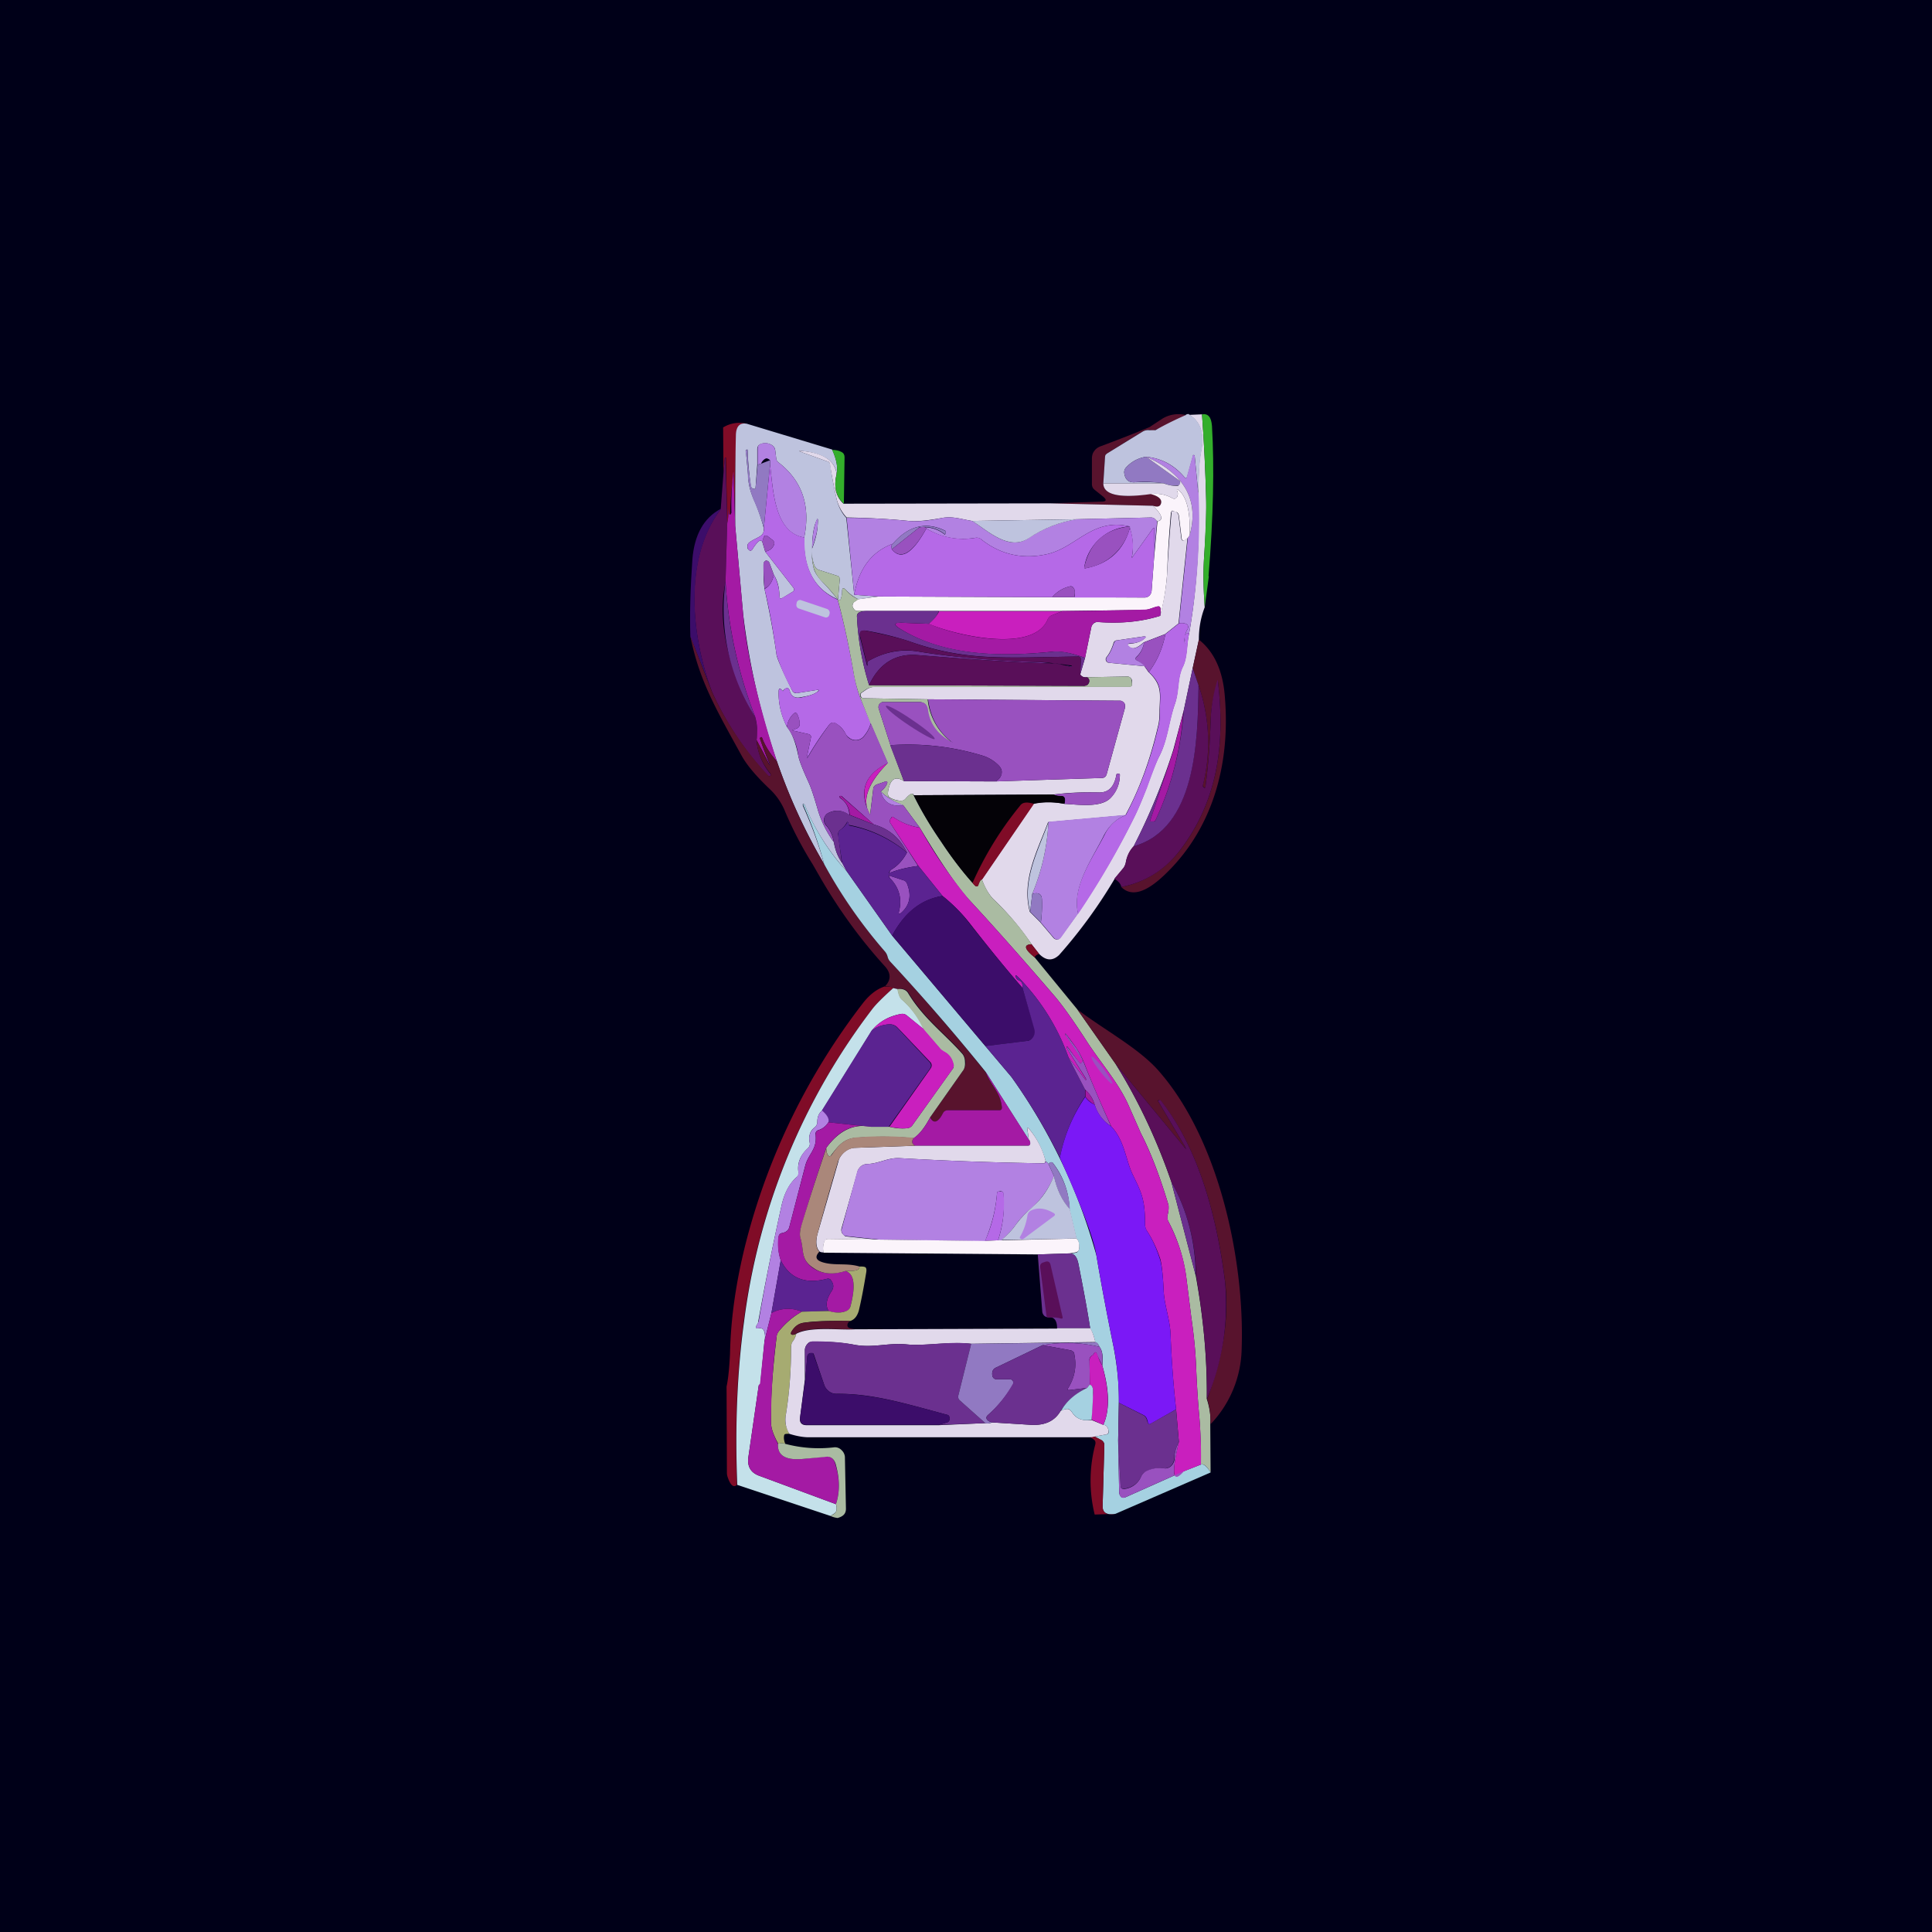<!-- by TradingView --><svg width="56" height="56" viewBox="0 0 56 56" xmlns="http://www.w3.org/2000/svg"><path fill="#000018" d="M0 0h56v56H0z"/><path d="M34.37 12.03a4.6 4.6 0 0 1-.88.43c-.03.02-.09.02-.18 0a.3.3 0 0 0-.2.05l-1.03.64a.11.11 0 0 0-.04.04l-.01.05-.05.77c0 .33.46.44 1.38.3.23.07.33.17.29.29-.03.09-.11.1-.23.06l-2.97-.07 1.47-.05c.15 0 .17-.05.05-.15l-.25-.2a.2.2 0 0 1-.07-.15v-.75c0-.08.02-.16.07-.22.04-.06.1-.1.17-.13.54-.2 1.02-.39 1.43-.56l.38-.25a.9.9 0 0 1 .67-.1Z" fill="#58132D"/><path d="M34.84 12c.06.82.1 1.64.12 2.45.01.29 0 .81-.05 1.57-.04.53-.03 1.05.01 1.58-.12.31-.17.62-.17.94l-.18.83-.26 1.23-.3 1.13c-.3.95-.68 1.88-1.15 2.8a.96.96 0 0 0-.23.48.39.39 0 0 1-.08.17l-.24.29a14.38 14.38 0 0 1-1.61 2.21c-.19.18-.38.17-.58-.03l-.22-.28a7.91 7.91 0 0 0-1.12-1.32c-.12-.13-.23-.31-.32-.56l1.5-2.2c.28-.05.58-.05.89.01.4.02 1.04.12 1.33-.16a.95.95 0 0 0 .28-.67c0-.02 0-.04-.03-.04h-.06l-.01.02c-.06.35-.22.52-.49.52-.44-.01-.88 0-1.33.06l-4.05.02c-.03-.08-.11-.05-.24.1a.16.16 0 0 1-.14.06.7.7 0 0 1-.33-.1c-.05-.03-.06-.13-.01-.3.07-.25.21-.31.43-.17l2.66.01 3.08-.1c.07 0 .12-.04.14-.12l.53-1.92a.16.16 0 0 0-.03-.14.14.14 0 0 0-.05-.04.13.13 0 0 0-.06-.02l-5.57-.04-1.87-.03c-.02 0-.04 0-.05-.02a.1.1 0 0 1-.03-.05.1.1 0 0 1 0-.06.1.1 0 0 1 .04-.04l.13-.09a.55.55 0 0 1 .3-.08h7.32c.06 0 .08-.03.07-.1v-.08a.13.13 0 0 0-.05-.08.12.12 0 0 0-.08-.03l-1.17.02c-.09.01-.15-.01-.2-.08l.14-.48.18-.88a.2.2 0 0 1 .07-.12.18.18 0 0 1 .13-.04c.66.05 1.26-.01 1.8-.18.12-.5.18-.9.2-1.23a52.23 52.23 0 0 1 .13-1.8l.03-.01H34l.07.02c.05.02.08.06.09.11l.08.66c.01.07.05.09.1.05l.08-.06-.26 2.48-.39.31-.62.24c-.18.16-.31.21-.41.14-.09-.07-.08-.1.02-.1.19-.02.32-.07.4-.14.07-.06.06-.08-.03-.07l-.75.11c-.06 0-.1.04-.11.1-.05.15-.11.28-.2.39a.1.1 0 0 0 .02.14.1.1 0 0 0 .04.02l1.04.1.12.17c.41.38.33.65.32 1.11 0 .19-.01.35-.05.48-.22.95-.53 1.8-.94 2.56l-2.24.2c-.3.8-.78 1.69-.53 2.6l.3.3.39.46a.13.13 0 0 0 .1.04l.05-.01.04-.04.51-.7c.6-.89 1.15-1.82 1.63-2.79.11-.22.23-.5.37-.87.17-.47.29-.77.35-.88.25-.48.28-1 .45-1.5.15-.41.07-.78.25-1.13.13-.28.1-.64.18-.96.23-1.34.31-2.7.26-4.08.02-.43 0-.76.09-1.23.09-.5-.04-.85-.39-1.04l-.07.03.47-.02Z" fill="#E1D9EB"/><path d="m35.04 16.7-.12.9c-.04-.53-.05-1.06-.01-1.58.04-.76.06-1.28.05-1.57-.02-.81-.06-1.63-.12-2.44.18-.03.27.08.29.34.07 1.19.04 2.64-.1 4.35Z" fill="#33AE2B"/><path d="M34.44 12c.35.19.48.54.39 1.04-.09.47-.07.8-.1 1.23l-.1-1.04c0-.03-.01-.04-.03-.04h-.02v.02l-.17.61c-.02.05-.04.05-.07.02-.3-.36-.68-.56-1.12-.6a.97.97 0 0 0-.58.31.2.2 0 0 0-.05.18c.03.18.13.26.3.25.42-.01.7 0 .84.03h-1.75l.05-.77.01-.05.04-.04 1.04-.64a.3.3 0 0 1 .2-.04h.17c.24-.14.56-.3.95-.47Z" fill="#BEC3DE"/><path d="M21.64 12.28c-.2-.03-.3.08-.3.32-.03.88-.04 1.76-.02 2.64l-.06-1.58h-.01l.02.03a7.83 7.83 0 0 0-.1 1.22c-.02.01-.03 0-.04-.03l-.02-.15c.01.15 0 .29-.03.43l-.04-1.9h-.01l-.02.01-.04.45-.01-1.33a.9.9 0 0 1 .68-.11Z" fill="#800C27"/><path d="m21.64 12.28 2.48.75c.13.29.17.52.13.7-.05-.38-.4-.6-1.03-.66-.07-.01-.08 0 0 .03l.75.27c.06.01.09.05.1.11.02.2.07.49.16.89.05.28.16.49.3.64l.23 2.23.7.05-.58.08a1.24 1.24 0 0 1-.37-.28c-.06-.06-.1-.05-.1.04 0 .08-.01.16-.04.23 0 .03-.02.04-.05.03-.02 0-.03-.02-.03-.03l.05-.56c0-.06-.02-.1-.07-.11l-.53-.17a.2.2 0 0 1-.13-.12 1 1 0 0 1-.07-.5c.1-.26.15-.48.16-.67.02-.25 0-.25-.08-.02-.05.17-.08.4-.08.68-.02.2 0 .38.04.56.03.14.13.28.28.44.13.13.27.3.42.48-.67-.29-1-.89-.97-1.79.19-.92-.06-1.65-.75-2.18a.16.16 0 0 1-.06-.1l-.03-.25a.2.2 0 0 0-.12-.16.35.35 0 0 0-.3-.02c-.07.03-.1.08-.1.15v.45l-.05.67c0 .02-.02.04-.05.03a.1.1 0 0 1-.05-.02.12.12 0 0 1-.04-.08 9.92 9.92 0 0 1-.09-1.01c0-.03-.01-.04-.03-.02-.02 0-.02.02-.02.03l.07.77c0 .2.07.45.2.73.1.24.18.48.25.74 0 .06 0 .12-.04.17-.07.1-.28.15-.4.26a.13.13 0 0 0-.03.13c0 .02 0 .04.02.05.04.06.09.05.12 0 .16-.25.25-.31.29-.2l.08.27.82 1.05c.03.04.02.08-.02.11l-.28.17c-.08.05-.12.03-.11-.06 0-.22-.05-.42-.16-.6l-.13-.35c-.02-.04-.05-.06-.1-.06a.08.08 0 0 0-.04.03c-.02.02-.03.05-.03.1 0 .23 0 .46.03.69.14.63.26 1.27.35 1.92.02.1.16.44.45 1.02.03.06.08.09.14.08l.57-.09c.08 0 .08 0 .01.06-.13.09-.29.12-.47.15-.17.04-.28-.03-.32-.19-.03-.08-.07-.1-.14-.05-.06.03-.09.11-.09.24l.01.07.05.07h.04c.02 0 .03-.01.03-.04a.28.28 0 0 0-.04-.2c-.12-.17-.18-.2-.18-.06-.01.34.07.68.24 1.02.14.16.25.44.33.84.03.15.13.4.29.75.08.17.16.42.26.76.1.36.26.69.48.99.04.24.12.44.24.6l.13.24a6.49 6.49 0 0 1-1.22-1.93l-.04-.02h-.01v.05c.25.55.46 1.12.62 1.7a16.57 16.57 0 0 1-1.37-2.98 20.53 20.53 0 0 1-.98-4.27l-.23-2.56c0-.88 0-1.76.02-2.64.01-.24.11-.35.3-.32Z" fill="#BEC3DE"/><path d="M23.31 15.58c-.87-.14-.9-1.39-.99-2.11v-.13a.18.18 0 0 0-.08-.05c-.02-.01-.05 0-.08.02a.29.29 0 0 0-.1.13l-.1.03v-.45c0-.07.02-.12.08-.15.1-.04.21-.04.31.02.07.03.1.08.12.16l.03.24a.16.16 0 0 0 .06.11c.69.53.94 1.26.75 2.18Z" fill="#B281E2"/><path d="m21.96 13.47.1-.03.26-.1v.13l-.18 1.84c-.07-.26-.16-.5-.26-.74a2.31 2.31 0 0 1-.2-.73c-.01-.26-.03-.52-.07-.77l.03-.03c.02-.02.03-.01.03.02.01.34.04.68.1 1.01 0 .03.01.06.03.08a.1.1 0 0 0 .05.02c.03 0 .04 0 .05-.03l.06-.67Z" fill="#9179C2"/><path d="M24.25 13.74c-.09.37-.02.66.2.86l6-.01 2.97.07c.27.26.31.42.12.45l-.05-.05a.16.16 0 0 0-.13-.06l-2.14.05-3.04.05c-.32-.05-.58-.15-.91-.08-.4.07-.7.1-.92.08-.6-.06-1.21-.09-1.81-.1a1.23 1.23 0 0 1-.31-.63c-.09-.4-.14-.7-.17-.89 0-.06-.03-.1-.09-.11l-.75-.27c-.08-.03-.07-.04 0-.03.64.05.98.28 1.03.67Z" fill="#E1D9EB"/><path d="M24.46 14.6c-.23-.2-.3-.49-.21-.86.04-.19 0-.42-.13-.7.1 0 .2.02.27.06.06.03.09.08.09.15l-.02 1.35Z" fill="#33AE2B"/><path d="M34.74 14.27a19.1 19.1 0 0 1-.27 4.08c-.12 0-.16.09-.1.27l-.01.02h-.02a.61.61 0 0 1 .08-.4c.04-.07.02-.13-.05-.16a.34.34 0 0 0-.2-.01l.26-2.48.05-.07c.33-1.16-.33-1.88-1.26-2.28.44.04.81.24 1.12.6.03.03.05.03.06-.02l.17-.61.01-.02h.02c.02 0 .03.01.03.04l.1 1.04Z" fill="#B281E2"/><path d="m21.08 15.16-.05 1.7c-.28 1.35.2 2.76.86 3.92.06.26.08.48.04.67a1.71 1.71 0 0 0 .41.99.05.05 0 0 1 0 .04l-.01.01a.06.06 0 0 1-.04.01l-.03-.01a8.99 8.99 0 0 1-1.62-2.43c-.6-1.6-.85-3.86.25-5.3l.08-1.04.04-.45.02-.01.05 1.9Z" fill="#590F59"/><path d="m33.22 13.24.95.68c.02 0 .03.02.03.04a.09.09 0 0 1-.02.1.08.08 0 0 1-.04.01.75.75 0 0 1-.4-.06 3.72 3.72 0 0 0-.85-.03c-.17.01-.27-.07-.3-.25a.2.2 0 0 1 .05-.18.97.97 0 0 1 .58-.31Z" fill="#9179C2"/><path d="M34.48 15.52c.02-.39 0-1.03-.3-1.3-.07-.06-.08-.05-.05.04.02.04.01.09-.01.14-.03.06-.08.07-.14.04a1 1 0 0 0-.62-.12c-.92.13-1.38.02-1.38-.31h1.75c.15.06.29.08.41.07.02 0 .03-.02.04-.03a.09.09 0 0 0 .02-.1.08.08 0 0 0-.03-.03l-.95-.68c.93.4 1.59 1.12 1.26 2.28Z" fill="#E1D9EB"/><path d="M22.32 13.47c.09.72.12 1.97 1 2.11-.03.9.29 1.5.96 1.8.18.66.33 1.36.46 2.1.05.28.11.53.2.76l.3.72a.98.98 0 0 1-.22.4.3.3 0 0 1-.4.03.34.34 0 0 1-.1-.1.72.72 0 0 0-.31-.33.14.14 0 0 0-.17.04 8.69 8.69 0 0 0-.65.98v-.04l.11-.54c.02-.06 0-.1-.06-.12l-.44-.1c-.04 0-.04-.02 0-.03l.08-.03c.07-.02.1-.07.1-.14a.65.65 0 0 0-.06-.25c-.03-.08-.07-.09-.13-.03a.62.62 0 0 0-.18.37 2.07 2.07 0 0 1-.24-1.02c0-.13.06-.11.18.06.04.06.05.13.04.2 0 .03-.01.04-.03.05l-.04-.01a.16.16 0 0 1-.05-.07.17.17 0 0 1-.01-.07c0-.13.03-.2.1-.25.06-.04.1-.02.13.06.04.16.15.23.32.2.18-.04.34-.07.47-.16.08-.05.07-.07-.01-.06l-.57.09c-.06 0-.11-.02-.14-.08a6.05 6.05 0 0 1-.45-1.02c-.09-.65-.2-1.3-.35-1.92.14-.07.23-.21.27-.41.1.18.16.38.16.6 0 .09.03.11.1.06l.29-.17c.04-.03.05-.07.02-.11l-.82-1.05c.12-.03.2-.08.24-.17.04-.06.03-.12-.03-.17l-.13-.1c-.05-.04-.1-.04-.12.02a.45.45 0 0 0-.04.15c-.04-.11-.13-.05-.29.2-.03.05-.08.06-.12 0a.14.14 0 0 1-.02-.05c-.01-.05 0-.1.03-.13.12-.11.33-.16.4-.26.03-.05.05-.1.04-.17l.18-1.84Z" fill="#B569E7"/><path d="m21.31 15.24.23 2.56c.1 1.11.42 2.54.98 4.27-.18-.2-.33-.42-.43-.68 0-.02-.02-.03-.04-.02-.02.01-.02.03-.02.04a9.36 9.36 0 0 0 .28.74v.02c0 .01 0 .01 0 0l-.38-.72a1.6 1.6 0 0 0-.04-.67 12.96 12.96 0 0 1-.86-3.92l.05-1.7c.03-.14.04-.28.03-.43l.02.15c0 .03.02.04.05.03l.02-.05a7.83 7.83 0 0 1 .06-1.2l.05 1.58Z" fill="#A41AA4"/><path d="m34.48 15.52-.05.07-.08.06c-.05.04-.09.02-.1-.05l-.08-.66c-.01-.05-.04-.1-.1-.1l-.06-.03a.05.05 0 0 0-.05 0l-.01.03-.01.02c-.05.58-.09 1.16-.11 1.76a6.7 6.7 0 0 1-.2 1.23c.03-.19.01-.28-.05-.27-.16.02-.25.09-.4.1l-2.37.03h-5.95c-.06 0-.1-.03-.13-.09a.17.17 0 0 1-.02-.05c0-.06.02-.1.06-.13l.1-.07.6-.08 5.03.02h.63l2.05.01a.2.2 0 0 0 .14-.06.23.23 0 0 0 .06-.14l.07-.93.1-1.08c.18-.03.14-.19-.13-.45.12.04.2.03.23-.06.04-.12-.06-.22-.3-.28a1 1 0 0 1 .63.12c.06.03.1.02.14-.04.02-.05.03-.1.01-.14-.03-.09-.02-.1.05-.04.3.27.32.91.3 1.3Z" fill="#FBF4FB"/><path d="M23.54 15.89c0-.28.03-.5.08-.68.07-.23.1-.23.08.02-.01.19-.07.4-.16.66Z" fill="#B281E2"/><path d="M20.9 14.75c-1.1 1.45-.86 3.72-.26 5.3l-.63-1.6c-.02-.65 0-1.4.06-2.25.06-.7.33-1.19.82-1.45Z" fill="#3C0D6A"/><path d="M28.18 15.1c.46.29 1.06.88 1.63.5.44-.29.9-.47 1.4-.55l2.15-.05c.06 0 .1.02.13.06l.05.05-.1 1.08.02-.84c0-.06-.01-.07-.05-.02l-.58.81c-.03.04-.03.03-.02 0 .05-.27.03-.54-.06-.84v-.04c-1.08-.26-1.54.6-2.39.8-.71.16-1.35.02-1.91-.42a.21.21 0 0 0-.18-.05c-.5.08-.97 0-1.42-.27-.03-.05-.1-.06-.22-.02a.93.93 0 0 1 .76.2l.02-.05c.02-.04 0-.06-.02-.07-.55-.27-1.06-.14-1.51.38-.62.23-.99.73-1.12 1.48l-.22-2.23c.6 0 1.2.03 1.8.09.23.02.54 0 .93-.08.33-.07.59.03.91.08Z" fill="#B281E2"/><path d="M31.22 15.05c-.5.08-.97.26-1.4.55-.58.38-1.18-.21-1.64-.5l3.04-.05Z" fill="#BEC3DE"/><path d="m26.63 15.3-.78.62c-.02-.07-.02-.13.03-.16.45-.52.95-.64 1.5-.38.04.01.04.03.03.07l-.02.04a.93.93 0 0 0-.76-.2Z" fill="#9179C2"/><path d="M32.75 15.26a1.4 1.4 0 0 0-1.32 1.17c-.01.03 0 .05.04.04.67-.13 1.1-.52 1.28-1.17.1.3.11.57.06.83-.01.04 0 .05.02.01l.58-.81c.04-.05.05-.04.05.02l-.01.84-.07.93c0 .05-.02.1-.06.14a.2.2 0 0 1-.14.06h-2.04a.43.43 0 0 0 0-.24c-.03-.07-.08-.1-.14-.08a.93.93 0 0 0-.5.31l-5.04-.02-.7-.05c.13-.75.5-1.25 1.12-1.48-.05.03-.05.09-.03.16.26.33.6.13 1-.6.45.26.92.35 1.42.27.07-.01.13 0 .18.05.56.44 1.2.58 1.91.42.85-.2 1.31-1.06 2.39-.8Z" fill="#B569E7"/><path d="M32.75 15.26v.04a1.57 1.57 0 0 1-1.28 1.17c-.04 0-.05 0-.04-.04.16-.7.6-1.1 1.32-1.17ZM26.63 15.3c.12-.04.2-.03.22.02-.4.72-.74.92-1 .6l.78-.62ZM22.18 15.99l-.08-.27c0-.06.02-.1.04-.15.03-.06.07-.06.12-.02l.13.1c.06.05.07.1.03.17-.04.09-.12.14-.24.17Z" fill="#9951BF"/><path d="M23.54 15.9a1 1 0 0 0 .07.5c.02.06.07.1.13.12l.53.17c.05.01.08.05.07.11l-.05.56.03.03c.03 0 .05 0 .05-.03a.76.76 0 0 0 .04-.23c0-.09.04-.1.1-.04.1.12.23.22.37.28l-.1.07c-.05.03-.07.07-.07.13l.02.05c.03.06.07.09.13.09h.33c-.11 0-.2 0-.26.03-.06.02-.1.07-.09.14.03.64.14 1.3.35 1.98l6.24.02.09-.03a.15.15 0 0 0 .05-.08c.01-.06 0-.1-.06-.14l1.17-.02c.03 0 .06.01.08.03.02.02.04.05.04.08l.01.09c.01.06-.01.1-.07.1H25.4c-.1 0-.2.02-.29.07l-.13.09a.1.1 0 0 0-.04.04.1.1 0 0 0 0 .06c0 .02.01.04.03.05l.05.02 1.87.03a1.77 1.77 0 0 0 .69 1.24 1.2 1.2 0 0 1-.7-.93c-.01-.15-.1-.23-.23-.23H25.6c-.02 0-.05 0-.06.02a.14.14 0 0 0-.05.04.15.15 0 0 0-.02.13l.34 1.06.39 1.04c-.22-.14-.36-.08-.43.17-.05.17-.04.27 0 .3a.7.7 0 0 0 .34.1c.05 0 .1-.02.14-.06.13-.15.2-.18.23-.1.19.39.45.84.8 1.35a10.84 10.84 0 0 0 .98 1.27c.05.04.09.03.1-.04.04-.09.07-.14.1-.14.1.25.2.43.32.56.46.44.84.88 1.12 1.32-.24.01-.21.14.09.38l1.23 1.5 1.11 1.58c.67 1.07 1.2 2.21 1.62 3.42l.71 2.73c.23 1.25.33 2.44.32 3.57.08.25.12.49.1.73l.01 1.4c-.11-.18-.2-.26-.28-.23 0-.48-.01-.96-.05-1.42-.04-.44-.07-.91-.09-1.42-.02-.48-.07-.95-.14-1.43l-.14-1.12a4.84 4.84 0 0 0-.52-1.65.26.26 0 0 1-.03-.18.8.8 0 0 0 .03-.3c-.24-.8-.5-1.5-.8-2.08l-.34-.77c-.3-.7-.84-1.28-1.27-1.96-.36-.55-.66-.98-.92-1.28-.86-1-1.67-1.92-2.44-2.75-.35-.38-.83-1.08-1.44-2.1l-.48-.65a1.73 1.73 0 0 1-.65-.4.53.53 0 0 0 .17-.2c.04-.08.02-.1-.06-.08l-.23.08c-.06.03-.1.07-.1.14l-.09.74c-.25-.4-.08-.9.51-1.5l-.5-1.16-.29-.72a3.9 3.9 0 0 1-.2-.75c-.13-.75-.28-1.45-.46-2.12-.15-.19-.29-.35-.42-.48a.99.99 0 0 1-.28-.44c-.04-.18-.06-.36-.04-.56Z" fill="#AABBA2"/><path d="M22.43 16.66c-.04.2-.13.34-.27.4-.02-.22-.03-.45-.03-.68 0-.05 0-.08.03-.1a.08.08 0 0 1 .04-.03c.05 0 .08.02.1.06l.13.35Z" fill="#9951BF"/><path d="M21.03 16.86c.08 1.35.37 2.66.86 3.92a5.78 5.78 0 0 1-.86-3.92Z" fill="#6B308F"/><path d="M31.14 17.31h-.64A.93.93 0 0 1 31 17c.06-.01.11.01.14.08.02.05.02.13 0 .23Z" fill="#9951BF"/><path d="m23.97 17.65-.74-.25a.1.1 0 0 0-.14.08v.01c-.02.06 0 .13.07.15l.74.25a.1.1 0 0 0 .14-.08.12.12 0 0 0-.07-.16Z" fill="#BEC3DE"/><path d="M33.63 17.85c-.54.17-1.14.23-1.8.18-.05 0-.1 0-.13.04a.2.2 0 0 0-.07.12l-.18.88c-.4-.15-.72-.2-.95-.18-1.47.15-3.12.14-4.42-.67-.19-.12-.17-.18.05-.17l.8.03c.63.3 3.01.9 3.44-.13.02-.06.07-.1.13-.12l.3-.12c.8 0 1.58-.02 2.37-.04.16 0 .25-.07.4-.1.07 0 .09.1.06.28Z" fill="#A41AA4"/><path d="M27.21 17.72a.84.84 0 0 1-.29.36l-.79-.03c-.22 0-.24.05-.05.17 1.3.8 2.95.82 4.42.67.23-.03.54.03.95.18l-.14.48.02-.42c0-.06-.02-.1-.08-.1-2.18.03-3.26.14-4.92-.45a8.99 8.99 0 0 0-1.23-.3c-.15-.02-.2.04-.17.2l.2.81h.02l-.01-.05c0-.04 0-.06.03-.08.47-.27.97-.36 1.48-.27.9.15 2.07.25 3.48.3a10.6 10.6 0 0 1 .94.13c0 .01 0 .02-.03.01-.24-.06-.4-.1-.52-.1-.9-.02-2.2-.1-3.9-.24-.65-.06-1.13.23-1.43.87a7.82 7.82 0 0 1-.35-1.98c0-.07.03-.12.09-.14a.67.67 0 0 1 .26-.03h2.02Z" fill="#6B308F"/><path d="m30.8 17.71-.3.12a.22.22 0 0 0-.13.12c-.43 1.03-2.81.42-3.45.13.13-.1.23-.22.3-.36h3.59Z" fill="#C91FBE"/><path d="M34.47 18.35c-.07.32-.04.68-.17.96-.18.35-.1.72-.25 1.12-.17.51-.2 1.03-.45 1.5-.06.12-.18.42-.35.9-.14.35-.26.64-.37.86-.48.97-1.02 1.9-1.63 2.8-.2-.78.43-1.63.76-2.28.14-.29.35-.48.62-.58.4-.76.72-1.6.94-2.56.04-.13.05-.3.05-.48 0-.46.1-.73-.32-1.11.25-.33.4-.7.48-1.1l.39-.31a.34.34 0 0 1 .2.01c.07.03.09.09.05.16a.61.61 0 0 0-.08.4h.01l.01-.02c-.05-.18-.01-.28.11-.27Z" fill="#B569E7"/><path d="M31.31 19.55c.05.07.11.09.2.08.05.04.07.08.06.14l-.05.08a.13.13 0 0 1-.09.03l-6.24-.02c.3-.64.78-.93 1.43-.87 1.7.14 3 .22 3.9.24.11 0 .28.04.52.1l.03-.01v-.01l-.01-.02c-.46-.06-.77-.1-.93-.1a26.3 26.3 0 0 1-3.48-.3c-.51-.1-1 0-1.48.27-.03.02-.04.04-.03.08l.01.05h-.01l-.2-.82c-.05-.15 0-.21.15-.19.39.08.87.18 1.24.3 1.66.6 2.74.48 4.92.45.06 0 .09.04.08.1l-.02.42Z" fill="#590F59"/><path d="M33.78 18.38c-.08.4-.23.77-.48 1.1l-.12-.16a.83.83 0 0 0-.23-.18c-.05-.03-.05-.06 0-.1a.7.7 0 0 0 .21-.42l.62-.24Z" fill="#9951BF"/><path d="M20.64 20.06a8.99 8.99 0 0 0 1.65 2.44l.03-.01.02-.01v-.02a.05.05 0 0 0-.01-.04c-.25-.3-.38-.63-.4-.97l.37.72h.01v-.04c-.1-.23-.2-.47-.28-.72 0-.01 0-.03.02-.04.02 0 .03 0 .04.02.1.26.25.48.43.68.36 1.04.81 2.04 1.37 2.98.5.9 1.08 1.75 1.76 2.53.04.05.07.1.08.16.02.06.04.1.08.14a62.1 62.1 0 0 1 2.76 3.2c.13.36.43.57.47 1.02 0 .05-.02.08-.07.08h-1.5a.16.16 0 0 0-.14.1c-.14.26-.27.3-.37.11l.95-1.35a.43.43 0 0 0-.03-.53c-.5-.56-1.11-1.01-1.54-1.72-.06-.11-.17-.15-.32-.12l-.13-.03a.4.4 0 0 0-.24-.05c.18-.18.18-.38 0-.58-.7-.77-1.32-1.62-1.86-2.55l-.23-.4c-.3-.48-.57-.99-.8-1.53-.1-.25-.25-.47-.44-.65-.4-.38-.67-.7-.82-.97-.73-1.33-1.23-2.17-1.49-3.47l.63 1.62Z" fill="#58132D"/><path d="M33.16 18.62a.7.7 0 0 1-.22.42c-.04.04-.04.07.01.1.1.05.17.1.23.17l-1.04-.1a.1.1 0 0 1-.04-.02.1.1 0 0 1-.02-.14c.09-.11.15-.24.2-.39.02-.06.05-.1.11-.1l.75-.11c.09-.01.1.01.03.07-.08.07-.21.12-.4.13-.1 0-.1.04-.02.1.1.08.23.03.41-.13Z" fill="#B281E2"/><path d="M32.5 25.71c.7-.14 1.26-.5 1.7-1.06 1.1-1.44 1.32-3.09 1.1-4.92v-.01.04c-.13.38-.2.77-.21 1.18-.03.8-.07 1.24-.15 1.87 0 .03-.02.04-.04.01l-.04-.03v-.01a5.1 5.1 0 0 0-.12-2.92l-.17-.49.18-.83c.44.35.69.89.75 1.62.18 2.04-.38 3.94-1.8 5.25-.52.48-.92.58-1.2.3Z" fill="#58132D"/><path d="M32.5 25.71c-.01-.08-.07-.16-.2-.24l.25-.3c.04-.04.06-.1.08-.16.03-.2.11-.36.23-.48 1.8-.51 1.86-3.05 1.88-4.67a5.1 5.1 0 0 1 .12 2.93l.03.03c.03.03.04.02.05-.01.08-.63.12-1.08.15-1.87a4.37 4.37 0 0 1 .2-1.23l.01.02c.22 1.83 0 3.48-1.1 4.92-.44.57-1 .92-1.7 1.06Z" fill="#590F59"/><path d="m34.57 19.37.17.49c-.02 1.62-.07 4.16-1.88 4.67.47-.92.86-1.85 1.16-2.8l-.68 2.05c0 .02 0 .03.03.03h.07c.02 0 .03 0 .05-.03.47-1 .74-2.06.82-3.18l.26-1.23Z" fill="#6B308F"/><path d="M28.86 22.65c.1-.06.16-.14.17-.23.02-.08-.01-.16-.09-.24-.14-.14-.3-.23-.47-.28a7.38 7.38 0 0 0-2.66-.3l-.34-1.06a.15.15 0 0 1 .02-.13.13.13 0 0 1 .1-.06h1.07c.14 0 .22.08.24.23.05.4.28.71.69.93.03.02.03.01 0 0-.39-.3-.62-.7-.69-1.24l5.57.04c.02 0 .04 0 .06.02.02 0 .04.02.05.04.02.02.03.04.03.07v.07l-.53 1.92c-.02.08-.07.12-.14.12l-3.08.1ZM25.24 20.96l.5 1.16c-.69.33-.86.83-.52 1.5l.09-.74c0-.07.04-.11.1-.14l.23-.08c.08-.03.1 0 .06.08a.53.53 0 0 1-.17.2c.08.32.3.45.65.4l.48.65a1.82 1.82 0 0 1-.76-.3c-.02-.02-.04-.02-.06 0l-.03.05a.1.1 0 0 0 0 .12l.8 1.24c-.3.04-.55.1-.74.17-.15.05-.15.1 0 .14l.3.1c.06.01.1.05.12.1.14.35.08.63-.17.85-.06.05-.08.03-.06-.05.09-.36 0-.68-.25-.94a.17.17 0 0 1-.02-.2.16.16 0 0 1 .04-.06c.2-.12.35-.29.46-.5-.2-.41-.52-.69-.96-.81l-.94-.83h-.04c-.03.02-.02.04 0 .06.17.11.26.28.27.5-.2-.15-.41-.17-.62-.06a.2.2 0 0 0-.07.06.23.23 0 0 0 0 .28c.13.14.2.3.24.5-.22-.3-.38-.63-.48-.99-.1-.34-.18-.59-.26-.76-.16-.35-.26-.6-.29-.75a1.8 1.8 0 0 0-.33-.84.62.62 0 0 1 .18-.37c.06-.06.1-.05.13.03.04.08.06.16.06.25 0 .07-.03.12-.1.14l-.08.03c-.04.01-.04.02 0 .03l.44.1c.06.02.08.06.06.12l-.11.54v.04l.03-.04c.19-.33.4-.64.62-.94a.14.14 0 0 1 .18-.04c.12.07.22.18.3.32.02.05.05.09.1.12a.31.31 0 0 0 .4-.03.98.98 0 0 0 .22-.4Z" fill="#9951BF"/><path d="M26.34 21.02c.39.26.73.44.75.4.03-.05-.27-.3-.66-.56-.39-.27-.73-.44-.75-.4-.03.05.27.3.66.56Z" fill="#6B308F"/><path d="M34.3 20.6a8.76 8.76 0 0 1-.81 3.18c-.02.02-.03.03-.05.03h-.07c-.03 0-.04 0-.03-.03l.68-2.05.29-1.13Z" fill="#A41AA4"/><path d="m28.86 22.65-2.66-.01-.4-1.04c.92-.06 1.8.04 2.67.3.17.05.33.14.47.28.08.08.1.16.1.24a.37.37 0 0 1-.18.23Z" fill="#6B308F"/><path d="M25.73 22.12c-.6.6-.76 1.1-.5 1.5-.35-.67-.18-1.17.5-1.5Z" fill="#C91FBE"/><path d="M30.85 23.3a.3.3 0 0 0 .02-.12c0-.07-.04-.1-.1-.1a.48.48 0 0 1-.23-.05c.45-.05.89-.07 1.33-.06.27 0 .43-.17.49-.52l.01-.02h.06c.02 0 .04.02.03.04-.01.28-.1.5-.28.67-.3.28-.94.18-1.33.16Z" fill="#9951BF"/><path d="m25.33 23.9-.7-.28a.64.64 0 0 0-.28-.5c-.02-.01-.03-.03 0-.04.01-.01.03-.02.04 0l.94.82Z" fill="#A41AA4"/><path d="M25.53 22.94c.17.18.4.3.65.4-.35.05-.57-.08-.65-.4Z" fill="#B281E2"/><path d="M30.54 23.03c.06.03.14.04.22.04.07 0 .1.04.1.1a.3.3 0 0 1-.01.13c-.32-.06-.6-.06-.88 0-.2-.06-.33-.04-.4.05a9.8 9.8 0 0 0-1.38 2.24c-.26-.29-.57-.68-.9-1.19a9.94 9.94 0 0 1-.8-1.35l4.05-.02Z" fill="#040207"/><path d="m24.62 23.62.71.28c.44.12.76.4.96.81a3.66 3.66 0 0 0-1.69-.8l-.01-.06c-.02-.03-.03-.04-.05 0a.66.66 0 0 1-.19.21.17.17 0 0 0-.05.07.18.18 0 0 0 0 .1l.1.78c-.1-.16-.19-.36-.23-.6a.96.96 0 0 0-.23-.5.23.23 0 0 1-.01-.28.2.2 0 0 1 .07-.06c.2-.1.42-.1.62.05Z" fill="#6B308F"/><path d="m24.54 25.25 1.32 1.87 2.7 3.2.76.9a16.39 16.39 0 0 1 2.46 5.17c.15.89.32 1.78.5 2.66.1.54.16 1.08.15 1.61l-.02 1.1.03 1.52.02.06.04.05a.12.12 0 0 0 .12.01l1.68-.75.51-.2c.07-.03.17.05.28.23l-2.76 1.2c-.25.04-.37-.03-.37-.22l.05-1.77a.15.15 0 0 0-.08-.14l-.2-.11.32-.06c.07 0 .1-.05.08-.12-.02-.1-.07-.16-.15-.16.19-.42.18-1-.03-1.72.03-.27 0-.44-.08-.54-.04-.09-.08-.13-.12-.13-.04-.17-.08-.3-.15-.4-.1-.64-.22-1.26-.34-1.87-.04-.2-.12-.31-.25-.3l.17-.03c.03 0 .05-.02.07-.05a.14.14 0 0 0 .03-.08c0-.15-.02-.24-.08-.28l-.2-.85a2.28 2.28 0 0 0-.48-1.34c-.03-.03-.06-.03-.1 0a.13.13 0 0 0-.03.03.3.3 0 0 0-.08-.08c-.1-.36-.26-.68-.49-.95-.04-.04-.05-.03-.04.03l.04.3-1.25-1.97a62 62 0 0 0-2.76-3.19.32.32 0 0 1-.08-.14.37.37 0 0 0-.08-.16 14.32 14.32 0 0 1-1.76-2.53 11.4 11.4 0 0 0-.62-1.74h.01l.04.01c.3.72.7 1.37 1.22 1.93Z" fill="#A5D1E1"/><path d="m29.97 23.3-1.5 2.19c-.04 0-.07.05-.1.14-.02.07-.06.08-.11.04a.3.3 0 0 1-.07-.08 9.8 9.8 0 0 1 1.38-2.24c.07-.1.2-.11.4-.05Z" fill="#800C27"/><path d="M26.66 23.99a13.8 13.8 0 0 0 1.44 2.1c.77.83 1.58 1.75 2.44 2.75.26.3.56.73.92 1.28.43.68.97 1.26 1.27 1.96l.34.77c.3.59.56 1.28.8 2.08a.8.8 0 0 1-.03.3c0 .07 0 .13.03.18.28.55.46 1.1.52 1.65l.14 1.12c.07.48.12.95.14 1.43.02.5.05.98.09 1.42.04.46.06.94.05 1.42l-.5.2c-.32.36-.36.08-.14-.86l-.08-.94a29.5 29.5 0 0 1-.16-2.15c-.01-.43-.17-.82-.2-1.27-.02-.48-.06-.8-.1-.94-.1-.3-.23-.58-.39-.82a.32.32 0 0 1-.05-.18c0-.75-.11-.93-.37-1.47-.19-.41-.23-.97-.61-1.37-.27-.59-.53-1.19-.77-1.8a2.39 2.39 0 0 0-.24-.47 8.2 8.2 0 0 0-.32-.43v.02c0 .02 0 .04.02.05l.48.71v.05l-.04.04h-.04l-.36-.48h-.02v.04l.56.9v.03h-.01l-.5-.66a6.34 6.34 0 0 0-1.44-2.31c-.1-.1-.12-.1-.07.02.02.03.05.05.1.07.06.02.09.1.08.21-.52-.6-1.02-1.22-1.51-1.85a4.85 4.85 0 0 0-.81-.82l-.7-.87-.81-1.24a.1.1 0 0 1 0-.12l.03-.04c.02-.03.04-.03.06-.01.24.16.49.26.76.3Z" fill="#C91FBE"/><path d="M32.63 23.63c-.27.1-.48.3-.63.58-.32.65-.94 1.5-.75 2.27l-.5.7a.13.13 0 0 1-.05.04.12.12 0 0 1-.1 0 .13.13 0 0 1-.05-.03l-.38-.45c.03-.23.04-.45.03-.68-.01-.15-.1-.2-.28-.15a6.2 6.2 0 0 0 .47-2.09l2.24-.2Z" fill="#B281E2"/><path d="M26.29 24.71a1.3 1.3 0 0 1-.46.5.16.16 0 0 0-.05.06.17.17 0 0 0-.01.14c0 .02.02.04.04.06.25.26.34.58.25.94-.02.08 0 .1.06.05.25-.22.31-.5.17-.85a.18.18 0 0 0-.12-.1l-.3-.1c-.15-.04-.15-.1 0-.14.2-.07.44-.13.75-.17l.7.87c-.62.1-1.1.48-1.46 1.15l-1.32-1.87-.13-.24-.12-.79.01-.09a.17.17 0 0 1 .05-.07c.1-.07.16-.14.2-.21 0-.04.02-.03.04 0l.01.06.02.02c.6.11 1.16.37 1.67.78Z" fill="#5B2391"/><path d="m29.92 25.91-.06.52c-.25-.91.24-1.8.53-2.6a6.2 6.2 0 0 1-.47 2.08Z" fill="#BEC3DE"/><path d="m30.17 26.74-.31-.31.06-.52c.18-.05.27 0 .28.15.01.23 0 .45-.03.68Z" fill="#9179C2"/><path d="M27.32 25.97c.3.24.57.51.8.82.5.63 1 1.25 1.52 1.85l.35 1.18a.28.28 0 0 1-.03.23.26.26 0 0 1-.08.08.24.24 0 0 1-.1.04l-1.22.15-2.7-3.2c.35-.67.84-1.06 1.46-1.15Z" fill="#3C0D6A"/><path d="m29.9 27.37.22.28c-.07.02-.11.05-.13.1-.3-.24-.33-.37-.09-.38Z" fill="#800C27"/><path d="m30.97 30.65.48.93v.21c-.35.53-.6 1.11-.73 1.77a16.4 16.4 0 0 0-1.4-2.34l-.76-.9 1.22-.15c.04 0 .07-.02.1-.04a.28.28 0 0 0 .1-.3l-.34-1.19c0-.12-.02-.19-.09-.21-.04-.02-.07-.04-.09-.07-.05-.11-.02-.12.07-.02a6.35 6.35 0 0 1 1.44 2.3Z" fill="#5B2391"/><path d="M25.65 28.6c.1-.01.19 0 .24.04-.3.27-.5.47-.6.6a18.82 18.82 0 0 0-3.73 9.04c-.2 1.46-.26 3.05-.2 4.76-.1.09-.19.01-.27-.23a.37.37 0 0 1-.02-.12l-.01-2.5c.05-.23.08-.55.1-.95.02-1.04.18-2.13.47-3.26a19.1 19.1 0 0 1 3.38-6.9c.2-.26.42-.42.64-.49Z" fill="#800C27"/><path d="M26.02 28.67c.03.16.07.25.12.3.28.24.5.53.64.87l-.5-.41a.2.2 0 0 0-.16-.04c-.35.06-.63.22-.84.47l-1.45 2.33c-.09.07-.14.18-.14.33a.2.2 0 0 1-.08.16c-.13.1-.18.25-.14.44a.17.17 0 0 1-.05.16c-.22.2-.31.42-.28.68a.2.2 0 0 1 0 .1.18.18 0 0 1-.06.07c-.2.18-.35.46-.43.83a83.24 83.24 0 0 0-.68 3.39l-.03.05c-.05.08-.03.12.06.1.04 0 .08 0 .12.03.02.02.03.05.04.1.02.07.02.14 0 .23l-.12 1.24v.01l-.04.04-.01.02-.3 2.08c-.03.26.07.43.3.52l2.24.83c.02.04.02.08.02.14 0 .07-.04.12-.1.15l-.08.05-2.7-.9c-.07-1.71 0-3.3.2-4.76a18.82 18.82 0 0 1 3.72-9.04c.1-.13.3-.33.6-.6l.13.03Z" fill="#C4E1EA"/><path d="M26.96 32.39c-.15.28-.3.48-.47.6a9.69 9.69 0 0 0-1.69-.01c-.34.03-.5.23-.7.49-.04.07-.08.06-.12-.02a.5.5 0 0 1-.03-.18c.37-.5.8-.71 1.29-.61h.54c.2.05.38.06.53.04a.2.2 0 0 0 .14-.09L27.6 31c.04-.04.05-.1.03-.15a.52.52 0 0 0-.27-.36.28.28 0 0 1-.09-.06l-.5-.58a2.48 2.48 0 0 0-.64-.88c-.05-.04-.09-.13-.12-.3.15-.02.26.02.32.13.43.71 1.04 1.16 1.54 1.72.07.07.1.16.1.26.01.1-.01.2-.07.27l-.95 1.35Z" fill="#AABBA2"/><path d="M35.09 41.28c0-.24-.02-.48-.1-.73.47-1.24.64-2.38.52-3.4-.23-1.8-.73-3.82-1.87-5.25l-.05-.01h-.02a.02.02 0 0 0 0 .03l.77 1.3c.05.1.04.1-.02.02l-1.99-2.41-1.1-1.57c.76.58 1.74 1.1 2.32 1.74 1.78 1.99 2.53 5.53 2.44 8.1a3.25 3.25 0 0 1-.9 2.18Z" fill="#58132D"/><path d="m26.78 29.84.5.58.09.06c.14.07.23.19.27.36.02.05 0 .1-.03.15l-1.16 1.62a.2.2 0 0 1-.14.09c-.15.02-.33 0-.53-.04l1.2-1.7a.14.14 0 0 0-.01-.17l-.95-1a.3.3 0 0 0-.22-.1.93.93 0 0 0-.52.17c.2-.25.49-.4.83-.47a.2.2 0 0 1 .17.04l.5.4Z" fill="#C91FBE"/><path d="M25.78 32.66h-.54L24 32.53c.03-.1-.02-.2-.18-.34l1.45-2.33a.93.93 0 0 1 .52-.17.3.3 0 0 1 .22.1l.94 1a.14.14 0 0 1 .01.18l-1.2 1.69Z" fill="#5B2391"/><path d="M32.21 32.65c-.23-.15-.4-.36-.48-.63a.94.94 0 0 0-.28-.44l-.48-.93.5.66h.01v-.04l-.56-.89v-.03h.02l.36.46c.01.02.02.02.04 0l.03-.03c.02-.02.02-.03 0-.05l-.47-.7a.1.1 0 0 1-.02-.06v-.02c0-.01 0-.01 0 0l.32.43c.09.14.17.3.24.48.24.6.5 1.2.77 1.8ZM31.89 31.06c.17.21.32.37.35.35.02-.03-.1-.22-.26-.44-.16-.21-.32-.37-.34-.34-.03.02.08.21.25.43Z" fill="#9951BF"/><path d="M34.98 40.55c.02-1.13-.1-2.32-.31-3.57-.02-1-.26-1.91-.72-2.73-.41-1.2-.95-2.35-1.62-3.42l1.99 2.41c.06.08.07.08.02-.02l-.77-1.3v-.03H33.64c1.14 1.44 1.64 3.46 1.87 5.27a7.08 7.08 0 0 1-.53 3.4Z" fill="#590F59"/><path d="M29.82 33.03c.02.03.04.05.04.08.01.06-.01.1-.07.1h-3.26c-.1-.05-.12-.13-.04-.23.17-.11.32-.31.47-.59.1.19.23.15.37-.12.03-.06.08-.09.15-.09h1.49c.05 0 .07-.03.07-.08-.04-.45-.34-.66-.47-1.03l1.25 1.96ZM31.73 32.02a.78.78 0 0 1-.27-.23v-.2c.12.1.21.25.27.43Z" fill="#A41AA4"/><path d="M31.46 31.8c.07.1.16.17.27.22.09.27.25.48.48.63.38.4.42.96.61 1.37.26.54.37.72.37 1.47 0 .06.02.12.05.18.16.24.28.51.38.82.05.15.09.46.11.94.03.45.19.84.2 1.27.03.72.08 1.44.16 2.15l-.72.41c-.06.04-.1.02-.1-.05l-.02-.06a.2.2 0 0 0-.1-.13l-.72-.36c0-.53-.04-1.07-.15-1.61-.18-.88-.35-1.77-.5-2.66-.08-.5-.44-1.45-1.06-2.83.13-.66.38-1.24.74-1.77Z" fill="#7B18F6"/><path d="M23.83 32.19c.16.14.21.25.18.34a.51.51 0 0 1-.3.23c-.05.02-.08.07-.07.13.05.43-.21.55-.3.9l-.46 1.77c-.02.1-.1.16-.21.18-.06.01-.1.05-.1.12-.03.24-.01.46.06.67l-.27 1.53-.2.8a.54.54 0 0 0 0-.24c0-.04-.02-.07-.04-.09a.15.15 0 0 0-.12-.03c-.1.02-.11-.02-.06-.1a4.01 4.01 0 0 0 .05-.1c.18-1.06.4-2.17.66-3.34.08-.37.22-.65.43-.83a.18.18 0 0 0 .05-.08.2.2 0 0 0 .01-.09.76.76 0 0 1 .28-.68.17.17 0 0 0 .05-.16c-.04-.19.01-.33.14-.44a.2.2 0 0 0 .08-.16c0-.15.05-.26.14-.33Z" fill="#B281E2"/><path d="M25.24 32.66c-.5-.1-.92.1-1.29.61-.24.72-.48 1.45-.7 2.2-.06.18-.08.31-.05.4.11.36 0 .63.36.88.26.18.58.2.95.09.25.08.3.42.14 1.03a.2.2 0 0 1-.11.13.75.75 0 0 1-.52 0c-.1-.15-.07-.34.08-.57.07-.1.07-.2 0-.3-.03-.06-.08-.08-.14-.06-.63.16-1.07-.02-1.33-.54-.07-.2-.1-.43-.07-.67.01-.07.05-.1.11-.12.12-.02.19-.08.21-.18l.46-1.76c.09-.36.35-.48.3-.9 0-.07.02-.12.08-.14a.51.51 0 0 0 .29-.23l1.23.13Z" fill="#A41AA4"/><path d="M30.3 33.66a.1.1 0 0 1-.03.06 96.99 96.99 0 0 1-4.19-.15c-.35-.02-.6.16-.95.17a.3.3 0 0 0-.18.07c-.05.05-.09.1-.1.17l-.46 1.63a.19.19 0 0 0 .03.15l.05.05c.02.02.04.03.07.03l.94.1-1.46-.03c-.07 0-.1.02-.13.09a.59.59 0 0 0-.02.3.2.2 0 0 1-.11-.02c-.1-.1-.13-.28-.06-.53l.6-2.08c.02-.11.1-.21.18-.28.1-.08.2-.12.31-.12l1.74-.06h3.26c.06 0 .08-.04.07-.1a.12.12 0 0 0-.04-.08l-.04-.3c-.01-.05 0-.06.04-.02.23.27.4.59.49.95Z" fill="#E1D9EB"/><path d="M26.49 32.98c-.08.1-.06.18.04.23l-1.74.06a.52.52 0 0 0-.3.12.58.58 0 0 0-.2.28c-.2.68-.4 1.37-.59 2.08-.07.25-.05.43.05.53-.15.16-.1.27.18.33.32.07.64 0 .98.1.02.1-.1.14-.4.13-.37.12-.69.09-.95-.1-.36-.24-.25-.5-.36-.86-.03-.1-.01-.23.04-.4.23-.76.47-1.49.71-2.2 0 .07.01.13.03.17.03.08.08.09.13.02.18-.26.35-.46.69-.5a9.69 9.69 0 0 1 1.69.01Z" fill="#AA877A"/><path d="M30.3 33.66a.3.3 0 0 1 .09.08l.16.35c-.15.36-.36.66-.62.9-.18.15-.33.3-.45.46-.13.19-.28.35-.45.5h-.1a3.29 3.29 0 0 0 .15-1.37.08.08 0 0 0-.02-.03.08.08 0 0 0-.07-.02l-.06.01c-.02 0-.03.02-.03.04-.04.5-.16.95-.35 1.4l-3.07-.05-.94-.1a.16.16 0 0 1-.07-.02.18.18 0 0 1-.07-.2l.44-1.63a.34.34 0 0 1 .11-.17.3.3 0 0 1 .18-.07c.36-.01.6-.19.96-.17a97 97 0 0 0 4.18.15.1.1 0 0 0 .04-.06Z" fill="#B281E2"/><path d="M31 35.05a2.1 2.1 0 0 1-.45-.96l-.16-.35a.13.13 0 0 1 .04-.04c.03-.02.06-.02.09.01.3.4.47.86.49 1.34Z" fill="#9179C2"/><path d="M30.55 34.09c.08.38.23.7.46.96l.2.85-2.18.04c.17-.14.32-.3.45-.49.12-.16.27-.31.45-.47.27-.23.47-.53.62-.9Z" fill="#BEC3DE"/><path d="m34.66 36.98-.71-2.73c.46.82.7 1.73.71 2.73Z" fill="#6B308F"/><path d="m28.93 35.95-.38.02c.2-.44.31-.9.35-1.39 0-.02 0-.03.03-.04h.06a.07.07 0 0 1 .07.01.08.08 0 0 1 .03.06c.04.46-.02.9-.16 1.34Z" fill="#B569E7"/><path d="m30.55 35.25-.9.67a.04.04 0 0 1-.04 0 .57.57 0 0 1-.05-.03v-.03c.1-.17.18-.37.22-.62a.2.2 0 0 1 .1-.15c.2-.1.42-.07.66.07.05.03.05.06 0 .1Z" fill="#B281E2"/><path d="m25.48 35.93 3.07.04.38-.02h.1l2.17-.05c.06.04.09.13.08.28 0 .03-.01.06-.03.08a.12.12 0 0 1-.07.04l-.17.03-.93.03-6.21-.05a.59.59 0 0 1 .02-.32c.02-.06.06-.08.12-.08l1.47.02Z" fill="#FBF4FB"/><path d="M31 36.33c.14 0 .22.1.26.31.12.6.24 1.23.34 1.86h-.96c0-.22-.08-.33-.24-.32a.17.17 0 0 1-.13-.04.2.2 0 0 1-.06-.13l-.13-1.65.93-.03Z" fill="#6B308F"/><path d="m24.02 38-.78.02a1 1 0 0 0-.88.04l.27-1.53c.26.52.7.7 1.33.54.06-.02.1 0 .14.06.07.1.07.2 0 .3-.15.23-.18.42-.08.57Z" fill="#5B2391"/><path d="M30.76 38.22a1 1 0 0 0-.35-.03c-.05 0-.08-.02-.08-.07l-.18-1.38c-.01-.08.02-.13.1-.15l.06-.02c.07-.02.12.01.14.09l.35 1.52v.03l-.02.01h-.02Z" fill="#590F59"/><path d="M24.64 38.29c-.57-.01-1.02 0-1.34.05-.15.02-.27.11-.36.26-.03.06-.02.09.05.09a.2.2 0 0 0 .09-.03.55.55 0 0 1-.1.22.29.29 0 0 0-.05.18c0 .67-.05 1.34-.16 2-.03.14.01.31.11.5-.1 0-.14 0-.15.04-.02.09 0 .17.03.25a.33.33 0 0 0-.2 0c-.14-.25-.21-.45-.21-.6-.02-.65.04-1.49.16-2.5 0-.06.03-.12.07-.17.2-.24.41-.42.66-.56l.78-.02c.2.06.37.06.51 0a.2.2 0 0 0 .12-.13c.16-.61.11-.95-.14-1.03.3.01.42-.03.4-.13.07 0 .13 0 .17.02.03.02.04.06.03.14-.06.36-.12.7-.2 1.05-.04.2-.13.33-.27.37Z" fill="#A6AB71"/><path d="M23.24 38.02c-.25.14-.47.32-.66.56a.34.34 0 0 0-.07.17 18.71 18.71 0 0 0-.16 2.5c0 .15.07.35.2.6-.02.33.21.48.7.44l.66-.07c.15-.02.26.05.3.21.13.42.14.8.02 1.17l-2.24-.83c-.23-.09-.33-.26-.3-.52l.3-2.08v-.02l.04-.04v-.01l.13-1.24.2-.8a1 1 0 0 1 .88-.04Z" fill="#A41AA4"/><path d="M24.64 38.29a.16.16 0 0 0-.07.08c-.02.07 0 .11.07.13l.14.03c-.48.02-1.28-.1-1.7.12a.2.2 0 0 1-.1.04c-.05 0-.07-.03-.04-.09.09-.15.2-.24.36-.26.32-.04.77-.06 1.34-.05Z" fill="#58132D"/><path d="M30.64 38.5h.96c.07.1.11.24.15.4l-3.6.05c-.63-.07-1.34.07-1.85.02-.58-.06-1 .12-1.58 0a5.6 5.6 0 0 0-1.25-.07.24.24 0 0 0-.07.06.26.26 0 0 0-.07.18v.85l-.14 1.1c-.02.14.04.22.19.22h3.83l1.35-.06c.05.02.12.01.2-.02l1.13.07c.4.02.68-.11.85-.4a.36.36 0 0 1 .2-.06c.05 0 .1.04.15.12.12.17.3.23.55.2l.34.14c.08 0 .13.06.15.16.01.07-.01.11-.08.12l-.32.06a.27.27 0 0 1-.13.02h-8.16c-.15 0-.34-.03-.56-.1a.78.78 0 0 1-.11-.5c.11-.66.16-1.33.16-2 0-.06.01-.13.05-.18a.55.55 0 0 0 .1-.22c.42-.22 1.22-.1 1.7-.13l5.86-.02Z" fill="#E1D9EB"/><path d="m28.15 38.95-.37 1.49c-.02.06 0 .12.05.16l.73.65-1.35.05.24-.07a.1.1 0 0 0 .07-.07v-.07c0-.04-.02-.07-.06-.08-1.3-.35-2.18-.62-3.22-.61a.35.35 0 0 1-.21-.07.39.39 0 0 1-.14-.19l-.3-.88a.05.05 0 0 0-.04-.04h-.06a.1.1 0 0 0-.06.03.1.1 0 0 0-.03.06l-.06.68-.01-.85a.27.27 0 0 1 .07-.18.22.22 0 0 1 .17-.08c.47 0 .85.03 1.15.09.58.12 1-.06 1.58 0 .51.05 1.22-.1 1.85-.02Z" fill="#6B308F"/><path d="M31.75 38.9c.04 0 .08.05.12.14a4 4 0 0 0-1.65-.05l-1.35.65a.18.18 0 0 0-.09.08.23.23 0 0 0-.02.13c.01.09.06.13.14.13h.37a.1.1 0 0 1 .05.01.1.1 0 0 1 .04.04.12.12 0 0 1 0 .12c-.2.32-.43.61-.73.87-.05.05-.05.1 0 .15.03.02.07.05.13.06-.08.03-.15.04-.2.02l-.73-.65c-.05-.04-.07-.1-.05-.16l.37-1.49 3.6-.04Z" fill="#9179C2"/><path d="M31.87 39.04c.08.1.1.27.08.54l-.15-.3c-.02-.1-.06-.1-.09-.05a.13.13 0 0 1-.05.06c-.06.03-.09.08-.08.15l.01.7-.08.09-.5.06c-.07.01-.08-.01-.04-.07.18-.3.24-.61.17-.96 0-.07-.05-.1-.1-.12l-.82-.15a4 4 0 0 1 1.65.05Z" fill="#9951BF"/><path d="m30.22 38.99.81.15c.06.01.1.05.11.12.07.35.01.67-.17.96-.04.06-.03.08.04.07l.5-.06c-.35.18-.6.4-.77.67-.17.29-.45.42-.85.4l-1.13-.07a.39.39 0 0 1-.13-.06c-.05-.05-.05-.1 0-.15a3.55 3.55 0 0 0 .74-.93l-.01-.06a.1.1 0 0 0-.04-.04.1.1 0 0 0-.05-.01h-.37c-.08 0-.13-.04-.14-.13 0-.04 0-.09.02-.13a.18.18 0 0 1 .09-.08l1.35-.65Z" fill="#6B308F"/><path d="M27.2 41.3h-3.82c-.14 0-.2-.07-.19-.22l.15-1.1.06-.67a.1.1 0 0 1 .03-.06.1.1 0 0 1 .06-.03h.06c.02 0 .03.02.03.04l.31.88a.4.4 0 0 0 .14.19c.06.05.13.07.21.07 1.04 0 1.92.26 3.22.61.04.01.06.04.06.08v.07a.1.1 0 0 1-.07.07l-.24.07Z" fill="#3C0D6A"/><path d="M31.95 39.58c.2.72.22 1.3.03 1.72l-.34-.15.04-.77c.01-.14-.02-.22-.09-.24l-.01-.7c0-.07.02-.12.08-.15a.13.13 0 0 0 .05-.06c.03-.06.07-.04.1.04.04.13.09.23.14.31Z" fill="#C91FBE"/><path d="M31.6 40.14c.06.02.09.1.08.23 0 .26-.02.52-.04.78-.24.05-.43-.02-.55-.19-.05-.08-.1-.12-.14-.12a.36.36 0 0 0-.2.06c.15-.27.4-.5.76-.67l.08-.1Z" fill="#A5D1E1"/><path d="m34.09 40.85.08.94c-.08.16-.13.32-.14.5a.3.3 0 0 1-.09.2.25.25 0 0 1-.2.07.85.85 0 0 0-.53.1.29.29 0 0 0-.13.13.6.6 0 0 1-.5.36c-.07.01-.1-.02-.1-.1l-.07-1.3.02-1.09.71.36a.2.2 0 0 1 .1.13l.02.06c.02.07.05.09.1.05l.73-.41Z" fill="#6B308F"/><path d="m31.73 41.64.2.1c.05.04.08.09.08.15l-.05 1.77c0 .2.12.26.37.22l-.6.02a4.09 4.09 0 0 1 .02-2.04c.01-.06 0-.1-.05-.14l-.1-.06c.05 0 .1 0 .13-.02Z" fill="#800C27"/><path d="m32.41 41.76.07 1.3c0 .07.03.1.1.1a.6.6 0 0 0 .5-.37c.03-.06.07-.1.13-.14a.85.85 0 0 1 .53-.09.24.24 0 0 0 .2-.06.3.3 0 0 0 .1-.2c0-.19.05-.35.13-.5-.22.93-.18 1.21.13.85l-1.68.75a.12.12 0 0 1-.12 0 .13.13 0 0 1-.04-.06.14.14 0 0 1-.02-.06l-.03-1.52Z" fill="#9951BF"/><path d="M22.76 41.85c.45.12.93.16 1.43.1a.26.26 0 0 1 .2.08.3.3 0 0 1 .1.2l.03 1.5c0 .14-.07.22-.24.27a.67.67 0 0 1-.21-.06l.09-.05a.17.17 0 0 0 .09-.15c0-.06 0-.1-.02-.14.12-.36.11-.75-.01-1.17-.05-.16-.16-.23-.31-.2l-.66.06c-.49.04-.72-.11-.7-.44a.33.33 0 0 1 .21 0Z" fill="#AABBA2"/></svg>